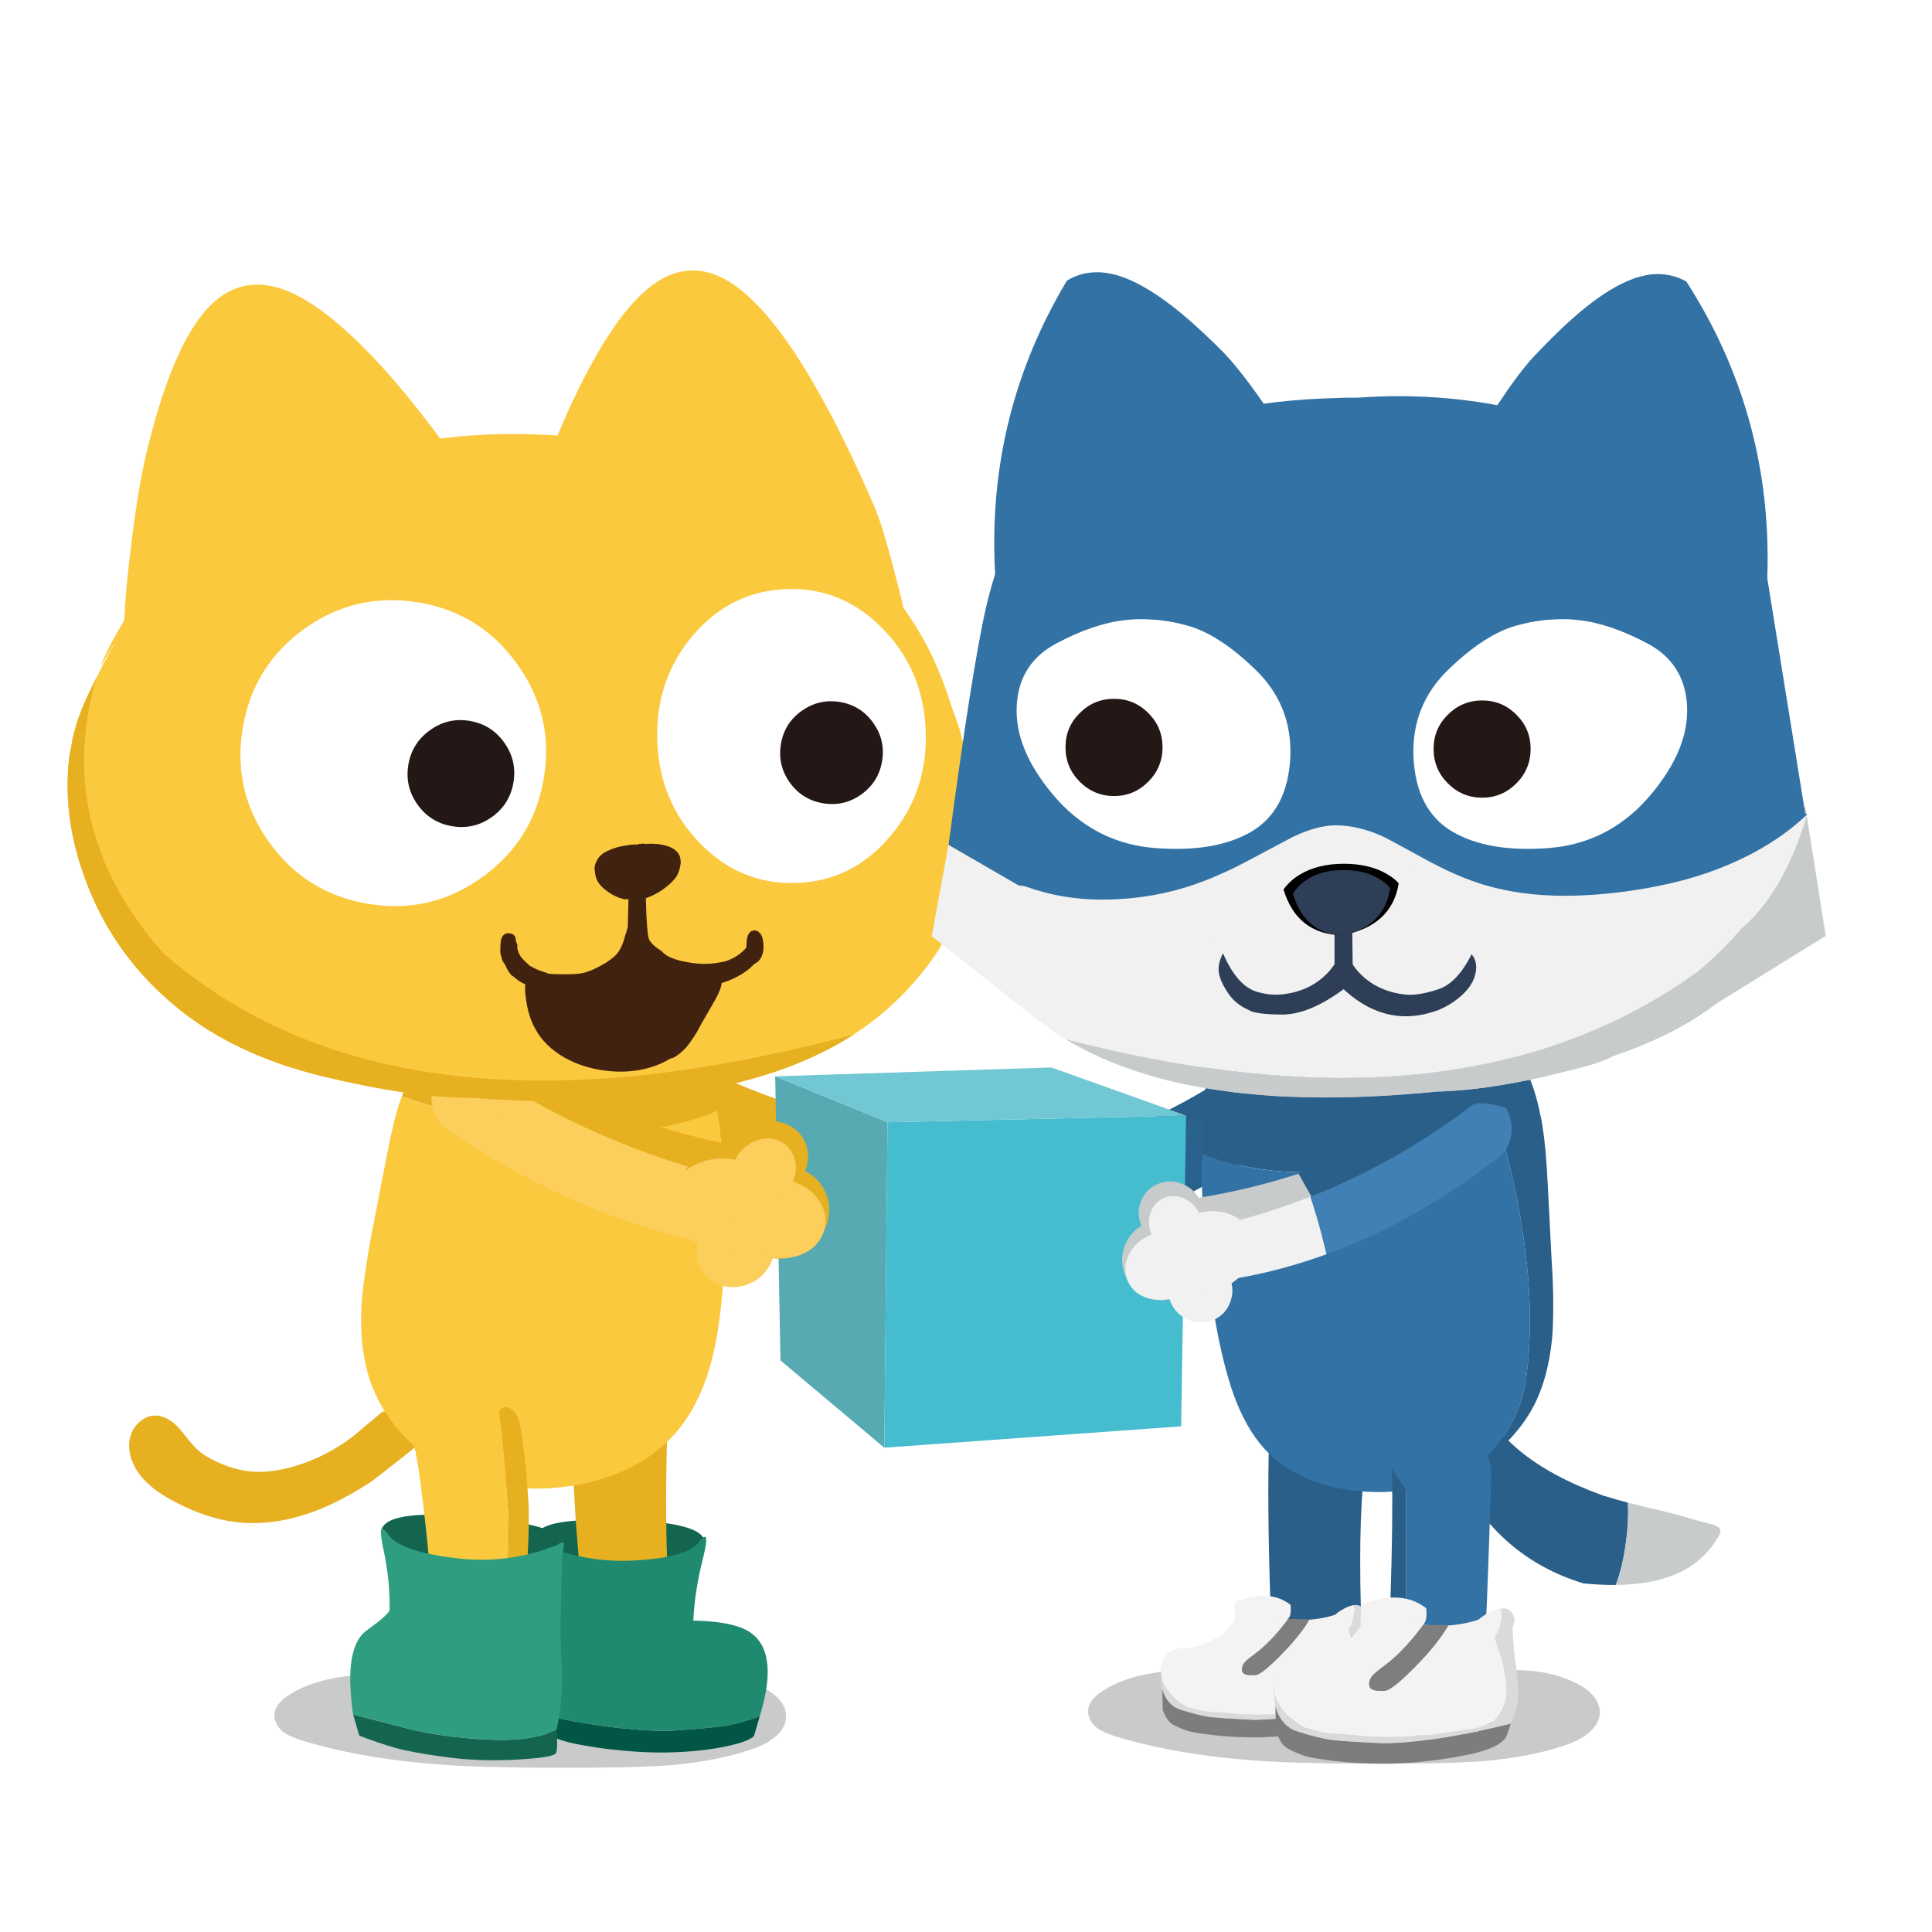 <svg fill="none" height="200" viewBox="0 0 200 200" width="200" xmlns="http://www.w3.org/2000/svg" xmlns:xlink="http://www.w3.org/1999/xlink"><clipPath id="a"><path d="m7 28h182v155h-182z"/></clipPath><path d="m0 0h200v200h-200z" fill="#fff"/><g clip-path="url(#a)"><path d="m114.033 175.113c-.85.573-1.308 1.184-1.386 1.841-.051.351.018.708.203 1.059.162.329.393.615.707.856.43.328 1.1.629 2.015.907 4.246 1.286 9.139 2.118 14.67 2.498 3.372.236 8.372.333 14.988.291 3.771-.018 6.626-.111 8.562-.278 3.156-.277 5.933-.828 8.326-1.651.984-.338 1.77-.759 2.366-1.272.758-.638 1.127-1.355 1.123-2.156-.01-.68-.305-1.309-.897-1.892-.48-.481-1.104-.893-1.876-1.235-1.118-.504-2.287-.846-3.511-1.022-.578-.083-1.243-.139-1.992-.162-.369-.019-1.035-.028-2-.037-3.646-.019-9.121-.144-16.435-.379-6.524-.125-11.995-.014-16.412.342-1.816.153-3.281.356-4.408.62-1.594.37-2.943.93-4.043 1.679z" fill="#c9caca"/><path d="m29.807 175.538c-.85.574-1.308 1.185-1.386 1.842-.051.351.018.707.203 1.059.162.328.393.615.707.856.43.328 1.1.629 2.014.906 4.246 1.286 9.139 2.119 14.67 2.498 3.373.236 8.372.333 14.989.292 3.77-.019 6.626-.111 8.562-.278 3.156-.277 5.933-.828 8.326-1.651.984-.338 1.77-.759 2.366-1.272.758-.639 1.127-1.356 1.123-2.156-.009-.68-.305-1.309-.896-1.892-.48-.481-1.104-.893-1.876-1.235-1.118-.504-2.287-.847-3.511-1.022-.578-.084-1.243-.139-1.991-.162-.37-.019-1.035-.028-2.001-.037-3.646-.019-9.121-.144-16.435-.38-6.524-.125-11.995-.014-16.412.343-1.816.152-3.28.356-4.408.62-1.594.37-2.943.929-4.043 1.679z" fill="#c9caca"/><path d="m62.349 115.494c.222.088.444.148.665.195l26.789 10.019 1.788-8.923c-8.76-1.67-16.731-4.672-23.911-9.007-.42-.522-.966-.897-1.64-1.133-1.067-.356-2.162-.231-3.28.375-1.109.601-1.913 1.503-2.412 2.697-.499 1.193-.554 2.354-.166 3.483.388 1.143 1.109 1.91 2.167 2.299z" fill="#e7b021"/><path d="m64.941 108.773-2.795 6.703c8.797 5.903 17.927 9.765 27.381 11.574l1.395-6.93c-9.273-2.239-17.937-6.018-25.981-11.347z" fill="#e7b021"/><path d="m62.325 115.499c1.067.407 2.176.319 3.327-.273 1.137-.592 1.959-1.508 2.472-2.738.365-.879-.624-2.003-2.966-3.377-.263-.861-1.797-.819-4.593.125-.088.152-.166.314-.236.485-.499 1.194-.554 2.355-.166 3.484.388 1.142 1.109 1.91 2.167 2.299z" fill="#e6ad19"/><path d="m116.967 116.748c.092.088.162.18.208.268.079.148.346.555.809 1.222.466.666.739 1.068.813 1.207.328.62.707 1.559 1.141 2.817.083.241.162.477.24.708l16.934-9.326-3.742-7.087c-4.852 4.247-10.318 7.642-16.403 10.191z" fill="#2a5f8a"/><path d="m117.175 117.016c-.046-.088-.116-.175-.208-.268-3.257 1.365-6.69 2.484-10.294 3.358-.204 3.849 1.201 6.509 4.218 7.989l9.287-5.12c-.078-.232-.157-.468-.24-.708-.434-1.259-.813-2.198-1.141-2.817-.074-.144-.347-.546-.814-1.208-.462-.666-.73-1.073-.808-1.221z" fill="#cacaca"/><path d="m136.932 113.797c.827-.458 1.354-1.198 1.58-2.216.222-1.013.074-2.003-.434-2.97s-1.243-1.642-2.204-2.026c-.975-.398-1.881-.379-2.722.055-.864.435-1.413 1.171-1.658 2.198s-.107 2.04.42 3.034c.527 1 1.285 1.684 2.269 2.059.984.379 1.903.333 2.749-.134z" fill="#2a628e"/><path d="m120.298 124.052c.088.264.171.518.25.768-1.973.898-3.978 1.679-6.016 2.345-1.215.389-2.435.736-3.673 1.041-2.098-1.027-3.419-2.632-3.955-4.811 2.416-.684 4.777-1.489 7.078-2.41 1.497-.606 2.971-1.267 4.422-1.97.684 1.628 1.317 3.307 1.894 5.037z" fill="#cacaca"/><path d="m134.229 108.333 2.865 5.417c-5.245 4.733-10.757 8.42-16.542 11.07-.078-.25-.161-.509-.249-.768-.582-1.73-1.211-3.409-1.894-5.037 5.673-2.771 10.945-6.333 15.825-10.682z" fill="#2a628e"/><path d="m136.946 113.792c-.841.472-1.761.523-2.749.148-.98-.379-1.738-1.064-2.26-2.063-.374-.708.342-1.786 2.149-3.234.143-.767 1.404-.906 3.779-.42.084.12.162.249.236.388.508.967.651 1.952.43 2.961-.222 1.022-.749 1.762-1.581 2.215z" fill="#2a628e"/><path d="m16.213 146.548c-.573-.046-1.118.134-1.636.541-.485.384-.822.851-1.012 1.402-.37 1.082-.231 2.22.42 3.414.009.009.023.032.032.069.767 1.351 2.172 2.54 4.218 3.567 2.149 1.114 4.214 1.79 6.191 2.026 2.735.328 5.618-.111 8.659-1.319 1.687-.689 3.507-1.665 5.452-2.942.097-.064 1.575-1.221 4.44-3.478l-2.398-4.242c-1.211.893-1.252.837-.12-.171-1.552 1.295-2.555 2.127-3.003 2.502-.079.07-.152.134-.217.204-.508.43-1.035.832-1.585 1.216-.236.158-.467.306-.693.44-1.599.99-3.294 1.716-5.096 2.179-1.34.337-2.555.467-3.646.388-1.261-.079-2.55-.435-3.863-1.064-.799-.37-1.428-.768-1.89-1.184-.268-.236-.596-.597-.98-1.083-.448-.573-.744-.934-.878-1.082-.776-.879-1.576-1.341-2.398-1.388z" fill="#e7b021"/><path d="m55.732 159.26.855 5.251 14.051.129 2.287-4.899c.097-1.471-2.86-2.271-8.867-2.401-6.053-.138-8.825.5-8.321 1.915z" fill="#146550"/><path d="m69.395 139.706c-5.512-.767-8.927 1.633-10.244 7.198.236 9.937.855 17.292 1.857 22.066h8.927c-.134-.19-.249-.416-.337-.675-.111-.371-.19-.866-.236-1.485-.328-4.145-.457-8.822-.388-14.026.032-2.998.176-7.355.42-13.078z" fill="#e7b021"/><path d="m78.049 179.72.591-2.026v-.019c-1.594.537-2.814.87-3.664.995-.836.13-2.555.287-5.147.472-.328.023-.675.037-1.049.037-1.294 0-2.911-.107-4.851-.315-.721-.083-1.46-.18-2.218-.296-.767-.115-1.548-.245-2.338-.384-1.243-.231-2.537-.499-3.877-.805-.092-.106.046.315.42 1.259.337.814 1.552 1.443 3.646 1.887.337.06.693.12 1.063.194.43.07.859.139 1.294.208 2.259.315 4.375.477 6.353.491h.679c2.084-.037 3.969-.208 5.655-.523 1.848-.352 2.994-.74 3.438-1.17z" fill="#015645"/><path d="m78.645 177.675c.291-.952.508-1.836.647-2.636.628-3.683-.379-5.912-3.017-6.694-1.174-.361-2.675-.555-4.505-.578.106-2.119.444-4.279 1.012-6.481.545-2.202.407-2.748-.42-1.642-.813 1.082-3.105 1.716-6.875 1.906-3.756.175-7.328-.588-10.715-2.29-.49-.838-.638-.736-.453.314.568 5.616.739 9.271.508 10.973-.245 1.735-.319 3.099-.226 4.089.106.99.407 1.906.906 2.743 1.34.301 2.629.569 3.877.805.79.139 1.571.269 2.338.384.758.116 1.497.218 2.218.296 1.945.209 3.562.315 4.851.315.374 0 .721-.014 1.049-.037 2.597-.185 4.311-.342 5.147-.472.85-.129 2.07-.458 3.664-.995z" fill="#208a71"/><path d="m74.246 114.967c-.882.407-1.936.777-3.156 1.115-2.874.786-6.062 1.184-9.569 1.184-5.138 0-10.946-.985-17.433-2.956-.864-.259-1.696-.522-2.495-.795-.148.36-.277.744-.393 1.147-.346 1.129-.749 2.849-1.201 5.172l-1.372 7.077c-.684 3.548-1.086 6.291-1.201 8.23-.166 3.062.152 5.74.961 8.026.009.023.023.051.032.083.009.023.023.051.032.083.074.19.152.384.236.574.37.879.822 1.725 1.358 2.535.462.708.993 1.388 1.594 2.026.444.486.906.934 1.391 1.351 1.063.911 2.232 1.684 3.507 2.313 1.756.865 3.669 1.448 5.729 1.739 1.927.282 3.923.305 5.984.069 2.389-.268 4.579-.874 6.57-1.808 2.199-1.027 4.006-2.406 5.415-4.141 1.525-1.868 2.666-4.246 3.428-7.128.568-2.165.97-4.871 1.201-8.128.166-2.34.254-4.538.254-6.587 0-3.761-.291-7.489-.869-11.185z" fill="#fbc93e"/><path d="m68.087 103.342c-.989-.268-2.31-.439-3.964-.509-3.317-.148-6.058-.074-8.225.218-2.98.393-5.549 1.235-7.707 2.516-1.211.722-2.301 1.578-3.267 2.568-.568.564-1.09 1.17-1.562 1.822-.684.981-1.275 2.165-1.77 3.548.799.269 1.631.537 2.495.796 6.482 1.971 12.295 2.956 17.433 2.956 3.507 0 6.695-.393 9.569-1.184 1.22-.338 2.273-.708 3.156-1.115-.286-1.767-.633-3.525-1.044-5.274-.222-.948-.444-1.711-.665-2.299-.314-.823-.698-1.503-1.151-2.044-.79-.949-1.89-1.615-3.299-2.013z" fill="#e7b021"/><path d="m58.079 160.222-1.599 5.732-15.188-1.619-1.839-5.732c.083-1.647 3.382-2.169 9.883-1.559 6.552.602 9.467 1.661 8.737 3.174z" fill="#146550"/><path d="m91.873 116.174-11.625-4.755.545 29.411 10.752 9.039.328-33.69z" fill="#57aab2"/><path d="m53.242 146.159c-.046-.05-.097-.101-.152-.152-.157-.157-.319-.259-.49-.306-.125-.046-.254-.05-.388-.018-.203.055-.379.171-.522.338-.009.023-.028.041-.051.051.018.129.037.259.051.388.083.602.162 1.212.236 1.841.032.282.06.574.083.879.213 2.142.397 4.436.559 6.893.069 1.045.097 2.206.083 3.478-.032 2.794-.263 6.144-.693 10.053l2.061.152c.36-4.214.587-7.614.675-10.205.056-1.6.06-2.891.018-3.867-.134-2.521-.379-4.954-.725-7.299 0-.033-.005-.061-.018-.084-.102-.596-.203-1.059-.305-1.388-.097-.291-.236-.545-.42-.758z" fill="#e7b021"/><path d="m43.959 148.236h-1.451c.06.093.111.195.152.306.018.037.037.078.051.12-.032.009-.056.023-.069.032.023.079.046.158.069.236.226.926.434 1.989.624 3.192.282 1.892.578 4.372.896 7.434.259 2.6.527 5.634.809 9.09l6.921.962c.43-3.909.656-7.258.693-10.052.009-1.272-.018-2.433-.083-3.479-.157-2.456-.342-4.755-.559-6.892-.023-.306-.051-.597-.083-.879-.074-.629-.152-1.24-.236-1.841-.014-.13-.032-.259-.051-.389-.088.12-.152.264-.203.44l-7.476 1.725z" fill="#fbc93e"/><path d="m50.238 180.072c3.151.185 5.605-.152 7.374-.999.097 1.281.083 2.082-.046 2.396-.129.315-1.488.541-4.08.685-2.597.143-5.059.055-7.379-.268-2.32-.31-4.066-.63-5.24-.963-1.183-.337-2.407-.758-3.678-1.253l-.642-2.193c.217.069.42.125.605.176.846.208 2.444.62 4.801 1.23 2.356.616 5.115 1.013 8.28 1.198z" fill="#146550"/><path d="m39.694 160.403c-.467-2.174-.3-2.688.494-1.545.781 1.142 3.05 1.947 6.801 2.419 3.738.486 7.319.032 10.743-1.369.642-.509.804-.204.485.911-.19 5.403-.231 8.97-.12 10.7.111 1.744.106 3.252-.014 4.529-.129 1.276-.286 2.289-.471 3.025-1.765.851-4.223 1.184-7.374.999-3.165-.185-5.923-.583-8.28-1.198-2.352-.611-3.95-1.022-4.801-1.231-.189-.046-.388-.106-.605-.175-.665-4.617-.208-7.504 1.372-8.66 1.58-1.143 2.38-1.86 2.403-2.151.046-2.003-.166-4.089-.633-6.264z" fill="#2e9d80"/><path d="m47.101 117.344c.222.088.444.149.665.195l26.79 10.019 1.788-8.923c-8.76-1.67-16.731-4.672-23.911-9.006-.42-.523-.966-.898-1.64-1.134-1.067-.356-2.162-.231-3.28.375-1.109.601-1.913 1.503-2.412 2.697-.499 1.193-.554 2.354-.166 3.483.388 1.143 1.109 1.911 2.167 2.299z" fill="#e7b021"/><path d="m49.693 110.623-2.795 6.703c8.797 5.903 17.927 9.765 27.381 11.574l1.395-6.93c-9.273-2.239-17.937-6.018-25.981-11.347z" fill="#fcce5b"/><path d="m85.442 127.119c.531-1.277.531-2.512 0-3.715-.55-1.193-1.46-2.003-2.726-2.433-1.238-.421-2.481-.342-3.729.236-1.238.564-2.116 1.457-2.624 2.683-.504 1.207-.504 2.41 0 3.608.508 1.194 1.372 2.017 2.592 2.484 1.252.468 2.514.421 3.798-.138 1.275-.574 2.172-1.485 2.689-2.725z" fill="#e7b021"/><path d="m81.412 126.022c.642-1.535.638-3.034-.005-4.491-.67-1.434-1.77-2.415-3.294-2.938-1.497-.504-2.999-.407-4.496.287-1.502.685-2.564 1.767-3.179 3.243-.615 1.476-.61 2.914.005 4.362.61 1.443 1.649 2.443 3.128 2.993 1.511.564 3.04.514 4.588-.157 1.543-.694 2.629-1.795 3.257-3.299z" fill="#e7b021"/><path d="m75.868 121.697c.411.981 1.127 1.647 2.144 2.008 1.035.352 2.07.291 3.11-.176 1.04-.486 1.774-1.244 2.209-2.285.434-1.045.434-2.049 0-3.011-.439-.972-1.178-1.629-2.218-1.962-1.026-.338-2.051-.259-3.077.231-1.012.472-1.728 1.222-2.153 2.239-.42 1.013-.425 1.999-.014 2.956z" fill="#e7b021"/><g fill="#fcce5b"><path d="m72.421 131.019c.411.98 1.127 1.646 2.144 2.007 1.035.352 2.07.292 3.11-.176 1.04-.485 1.774-1.244 2.209-2.285.434-1.045.434-2.049 0-3.011-.439-.972-1.178-1.628-2.218-1.962-1.026-.337-2.051-.259-3.077.232-1.012.472-1.728 1.221-2.153 2.239-.42 1.013-.425 1.998-.014 2.956z"/><path d="m80.71 126.753c.527-1.263.425-2.526-.3-3.788-.749-1.249-1.885-2.138-3.41-2.665-1.497-.509-2.953-.509-4.376 0-1.423.49-2.389 1.346-2.892 2.558-.499 1.198-.402 2.424.291 3.678.684 1.253 1.77 2.155 3.248 2.701 1.511.56 3.003.597 4.473.116 1.46-.495 2.449-1.36 2.962-2.595z"/><path d="m85.178 127.748c.448-1.068.374-2.132-.217-3.196-.61-1.055-1.543-1.8-2.809-2.225-1.238-.421-2.454-.412-3.636.023-1.183.425-1.987 1.152-2.417 2.178-.42 1.014-.351 2.05.208 3.109.568 1.05 1.46 1.804 2.684 2.267 1.252.458 2.49.481 3.715.06 1.215-.43 2.038-1.166 2.472-2.211z"/><path d="m80.179 124.445c.878-.453 1.511-1.147 1.904-2.082.393-.939.42-1.831.083-2.683-.333-.851-.929-1.411-1.784-1.688-.841-.268-1.696-.176-2.56.287-.846.444-1.46 1.128-1.843 2.044-.379.907-.411 1.781-.106 2.623.314.861.892 1.434 1.719 1.73.85.287 1.71.209 2.583-.236z"/><path d="m47.078 117.349c1.067.407 2.176.319 3.327-.273 1.137-.592 1.959-1.508 2.472-2.738.365-.879-.624-2.003-2.966-3.377-.263-.861-1.797-.819-4.593.125-.088.152-.166.314-.236.485-.499 1.194-.554 2.355-.166 3.484.388 1.142 1.109 1.91 2.167 2.299z"/></g><path d="m40.873 39.468c-2.019-2.336-3.96-4.307-5.826-5.907-2.264-1.943-4.334-3.196-6.201-3.761-1.303-.389-2.527-.444-3.669-.167-.887.208-1.733.615-2.532 1.221-.222.171-.439.356-.656.56-1.423 1.337-2.712 3.377-3.877 6.12-.975 2.28-1.894 5.125-2.758 8.53-.864 3.409-1.603 8.183-2.218 14.326-.615 6.143-.485 15.043.388 26.701l2.546-2.04 38.729-26.021c-2.005-3.155-3.849-5.963-5.526-8.428-3.091-4.501-5.896-8.216-8.409-11.134z" fill="#fbc93e"/><path d="m59.447 41.188c1.271-2.692 2.569-5.019 3.89-6.99 1.603-2.392 3.202-4.085 4.791-5.093 1.109-.699 2.232-1.064 3.364-1.101.878-.037 1.77.125 2.666.481.249.102.504.217.753.347 1.663.879 3.391 2.438 5.175 4.681 1.492 1.869 2.971 4.108 4.436 6.717 1.894 3.275 3.909 7.388 6.048 12.342 1.137 2.595 3.313 11.195 6.529 25.794l-5.697-2.248-39.87-13.17c1.053-3.451 2.038-6.532 2.962-9.252 1.714-4.982 3.364-9.15 4.944-12.513z" fill="#fbc93e"/><path d="m78.996 50.903c-7.134-3.664-14.966-5.644-23.504-5.93-8.589-.324-16.606 1.087-24.049 4.228-1.211.5-2.366 1.041-3.465 1.614-5.545 2.822-9.971 6.416-13.284 10.778-.18.217-.351.44-.508.666-.739 1.008-1.414 2.063-2.024 3.159-.083.097-.148.208-.185.328-.046.065-.088.13-.111.199-.559.976-1.04 1.975-1.442 3.002-.139.287.356-.546 1.483-2.493-2.112 3.974-3.336 6.499-3.673 7.573-.116.278-.217.564-.3.865-.106.342-.203.689-.291 1.032-.111.421-.199.851-.254 1.291-.157.648-.259 1.3-.305 1.961-.014.056-.023.111-.028.167 0 .032 0 .074.009.12-.333 4.27.471 8.674 2.421 13.221 1.95 4.533 4.912 8.424 8.89 11.662 3.964 3.243 8.945 5.593 14.943 7.054 5.984 1.453 11.043 2.202 15.178 2.249.148 0 .291 0 .439.004l.236.014c19.933 1.443 34.187-1.647 42.762-9.275 8.414-7.503 10.882-17.12 7.397-28.852l.282.726c-.139-.389-.263-.749-.384-1.087-.032-.111-.069-.217-.102-.328-.051-.13-.102-.259-.148-.398-.494-1.383-.785-2.239-.883-2.567-.351-1.013-.744-2.026-1.178-3.039-.111-.222-.199-.416-.259-.587-3.396-7.249-9.292-13.04-17.687-17.366z" fill="#fbc93e"/><path d="m9.976 70.161c-.943 1.887-1.52 3.178-1.737 3.867-.116.278-.217.564-.3.865-.106.342-.203.689-.291 1.032-.111.421-.199.851-.254 1.291-.157.648-.259 1.3-.305 1.961-.014.056-.023.111-.028.167 0 .032 0 .074.009.12-.333 4.27.471 8.674 2.421 13.221 1.465 3.409 3.507 6.458 6.117 9.132.864.883 1.788 1.725 2.777 2.53 3.964 3.243 8.945 5.593 14.943 7.055 5.984 1.452 11.043 2.201 15.178 2.248.148 0 .291 0 .439.004l.236.014c17.415 1.263 30.495-.939 39.246-6.601-31.475 8.489-55.298 5.708-71.469-8.345-7.67-8.646-9.999-18.166-6.981-28.56z" fill="#e7b021"/><path d="m70.467 89.363c0-.268-.023-.504-.088-.708-.194-.523-.67-.897-1.428-1.11-.679-.185-1.409-.245-2.181-.18-.125-.042-.222-.051-.286-.028-.203.005-.384.037-.536.097-.236-.018-.434-.009-.591.014h-.083c-.069.014-.111.023-.134.023-.088.023-.176.037-.254.042-.148.014-.291.042-.439.079-.046-.009-.079 0-.102.018-.046-.009-.092 0-.134.018-.425.102-.822.236-1.188.403-.688.287-1.123.694-1.303 1.217-.129.208-.185.463-.166.763 0 .056.014.116.037.185.009.315.079.62.208.907.226.444.605.851 1.146 1.221.573.403 1.164.661 1.774.782l.337-.028-.065 2.808c-.06.328-.152.652-.277.971-.194.796-.471 1.415-.832 1.864-.36.416-.901.819-1.622 1.207-.767.435-1.432.708-2.005.814-.393.079-.989.116-1.788.116-.698.005-1.284-.018-1.756-.074-.032-.023-.069-.042-.102-.065-.055-.032-.222-.083-.494-.157-.203-.06-.471-.176-.804-.333l-.48-.259-.277-.264c-.3-.264-.527-.504-.679-.726-.106-.176-.194-.375-.268-.583l-.055-.25c0-.069 0-.171.009-.305-.014-.079-.055-.194-.129-.351-.023-.102-.051-.259-.079-.472-.097-.222-.286-.352-.568-.393-.296-.051-.522.018-.688.203-.111.106-.185.259-.226.463-.042.157-.065.458-.079.897-.014.273 0 .495.051.675.014.046.032.088.056.134.018.282.157.583.411.902.157.411.379.777.67 1.097.032.009.069.018.102.032.393.375.827.666 1.308.879-.009.046-.014.097-.014.153-.037.393-.014.828.069 1.3.014.134.037.273.06.421.171 1.031.462 1.915.864 2.646.661 1.258 1.7 2.28 3.119 3.081 1.28.712 2.712 1.156 4.306 1.341 1.511.176 2.939.083 4.279-.282.873-.236 1.645-.564 2.319-.99.125-.014.245-.051.37-.111.111-.046.305-.176.582-.389.328-.291.527-.472.596-.541.143-.148.333-.398.573-.74.273-.389.481-.712.633-.962l.434-.805c.065-.116.43-.75 1.1-1.906.282-.467.513-.897.693-1.286.106-.241.189-.463.254-.666.051-.157.079-.296.074-.407l.638-.218c1.09-.421 1.964-.962 2.611-1.623.042-.046.083-.088.116-.12.111-.06.199-.111.268-.157.3-.213.504-.527.619-.944.092-.361.111-.759.055-1.184-.032-.338-.116-.611-.259-.823-.208-.287-.457-.412-.735-.37-.305.042-.513.245-.624.606-.065.157-.102.463-.111.916-.009.092-.018.18-.028.273-.471.518-1.003.911-1.589 1.175-.42.19-.841.31-1.257.351-1.132.222-2.426.167-3.886-.171-.633-.153-1.118-.333-1.451-.537-.217-.13-.407-.287-.568-.476-.102-.065-.199-.13-.291-.194-.448-.291-.776-.611-.989-.953-.175-.287-.3-1.735-.365-4.335.527-.171 1.086-.449 1.682-.837.651-.458 1.146-.92 1.483-1.392.194-.333.324-.685.393-1.059.009-.111.028-.227.06-.338z" fill="#40220f"/><path d="m81.473 60.983c-3.849.12-7.088 1.702-9.708 4.755-2.611 3.053-3.853 6.68-3.724 10.885s1.589 7.753 4.385 10.635c2.805 2.887 6.131 4.27 9.98 4.149 3.84-.12 7.065-1.702 9.675-4.755 2.629-3.053 3.881-6.684 3.752-10.889-.129-4.205-1.599-7.748-4.413-10.635-2.795-2.886-6.108-4.27-9.953-4.154z" fill="#fff"/><path d="m43.312 62.366c-4.316-.722-8.248.185-11.796 2.72-3.539 2.54-5.665 5.963-6.386 10.274s.185 8.243 2.703 11.791c2.532 3.553 5.956 5.69 10.276 6.412 4.306.722 8.229-.19 11.764-2.729 3.558-2.535 5.697-5.958 6.418-10.27.721-4.311-.194-8.243-2.74-11.796-2.523-3.553-5.937-5.685-10.244-6.407z" fill="#fff"/><path d="m44.509 75.591c-1.238.888-1.987 2.077-2.236 3.571-.254 1.513.065 2.886.952 4.131.887 1.24 2.079 1.989 3.586 2.239 1.497.25 2.869-.069 4.108-.953 1.238-.888 1.987-2.086 2.236-3.594.249-1.494-.069-2.864-.952-4.108-.883-1.249-2.075-1.994-3.576-2.248-1.502-.254-2.878.069-4.117.962z" fill="#231815"/><path d="m82.993 73.584c-1.192.851-1.913 1.998-2.153 3.442-.24 1.452.06 2.78.915 3.974.85 1.194 2.001 1.915 3.451 2.156s2.763-.065 3.955-.916c1.192-.851 1.913-2.008 2.153-3.46.24-1.439-.065-2.757-.919-3.95-.85-1.198-2.001-1.92-3.442-2.16-1.442-.241-2.768.065-3.964.925z" fill="#231815"/><path d="m168.527 155.707c.051 1.124-.005 2.35-.171 3.678-.222 1.785-.582 3.349-1.081 4.69-1.045.01-2.163-.046-3.35-.162-2.948-.888-5.536-2.299-7.772-4.241-3.724-3.276-6.043-7.578-6.954-12.907l3.683-2.785c1.525 4.622 5.872 8.235 13.053 10.834.891.273 1.751.518 2.587.74v.158z" fill="#2a5f8a"/><path d="m168.522 155.55c.749.199 1.469.379 2.162.541 1.83.416 3.142.749 3.942.999.799.25 1.64.481 2.518.685.337.079.582.185.739.31.259.213.291.49.088.832-.324.56-.587.967-.795 1.217-.018.028-.037.056-.064.079-.199.254-.439.522-.731.809-1.418 1.43-3.382 2.359-5.891 2.78-.984.167-2.056.259-3.215.273.499-1.346.859-2.909 1.081-4.69.166-1.328.226-2.554.171-3.678 0-.051 0-.106 0-.157z" fill="#c8cbcc"/><path d="m131.346 150.258c.226-2.628 1.714-3.941 4.459-3.946 3.807.032 5.567 2.554 5.276 7.568-.365 4.256-.365 10.306 0 18.152l.009.116v.231c-.013 1.337-.101 2.424-.272 3.261-.171.824-1.031 1.277-2.588 1.365-1.552.088-3.52.148-5.895.176-2.366.023-3.854-.357-4.468-1.138-.148-.181-.273-.389-.379-.616-.333-.717-.453-1.614-.351-2.696.124-1.439.998-2.369 2.629-2.785.623-.158 1.247-.319 1.876-.477-.319-7.993-.416-14.396-.301-19.211z" fill="#2a5f8a"/><path d="m124.434 119.426c.056-1.822.143-3.659.273-5.523.032-.388.06-.772.087-1.138.116-1.286.255-2.331.412-3.127.24-1.161.573-2.137 1.002-2.924.795-1.42 1.973-2.479 3.535-3.182 1.123-.495 2.647-.865 4.574-1.106 1.105-.157 2.153-.273 3.151-.351.153-.01.31-.019.472-.028 2.338-.199 4.357-.204 6.062-.019 3.521.324 6.491 1.333 8.913 3.026 1.344.925 2.508 2.054 3.493 3.386.605.717 1.122 1.508 1.548 2.373.646 1.24 1.136 2.743 1.473 4.51.121.435.208.902.264 1.407.231 1.355.411 3.395.54 6.12l.393 7.628c.102 1.568.157 2.97.162 4.2v.555c0 .652-.009 1.258-.028 1.809-.018.504-.041.967-.078 1.397-.024.217-.047.435-.07.652-.041.375-.097.75-.161 1.124-.033.259-.079.523-.148.791-.319 1.642-.813 3.123-1.483 4.441-.486.953-1.082 1.855-1.798 2.702-.462.573-.984 1.119-1.557 1.637-.416.38-.85.74-1.303 1.083-.462.351-.947.68-1.446.985 1.16-.948 2.144-2.012 2.948-3.187 1.284-1.883 2.07-3.992 2.365-6.338.513-3.973.453-8.373-.18-13.202-.485-3.9-1.33-7.938-2.541-12.115-6.543 2.516-12.346 3.941-17.41 4.269-2.208.139-4.32.098-6.33-.12-1.266-.143-2.504-.351-3.706-.624-1.293-.32-2.439-.69-3.433-1.115z" fill="#2a5f8a"/><path d="m124.424 120.916c0-.495 0-.995.01-1.49.993.426 2.139.796 3.433 1.115 1.206.273 2.439.481 3.705.625 2.01.217 4.117.259 6.33.12 5.064-.329 10.868-1.753 17.41-4.27 1.211 4.173 2.061 8.211 2.541 12.115.633 4.83.694 9.229.181 13.203-.291 2.34-1.082 4.454-2.366 6.337-.804 1.18-1.784 2.239-2.948 3.187-.517.31-1.058.597-1.626.856-1.483.689-3.073 1.171-4.769 1.448-.841.148-1.714.241-2.619.273-.31.019-.629.028-.952.028-.416-.005-.846-.019-1.294-.042-1.931-.111-3.719-.458-5.36-1.045-1.829-.662-3.387-1.61-4.666-2.836-1.414-1.369-2.565-3.192-3.461-5.463-.712-1.79-1.349-4.122-1.918-6.995-.087-.499-.175-.989-.272-1.475-.282-1.67-.527-3.285-.73-4.844-.051-.402-.097-.8-.148-1.198-.097-.966-.18-1.933-.25-2.891-.083-1.23-.152-2.475-.198-3.728 0-.301-.01-.597-.019-.902-.018-.708-.023-1.416-.027-2.128z" fill="#3372a5"/><path d="m122.271 147.658.513-32.173-30.911.689-.328 33.691 30.726-2.212z" fill="#45bdcf"/><path d="m134.4 121.504c.083.097.148.189.185.282.065.153.3.578.707 1.281.411.699.651 1.124.711 1.272.278.648.583 1.615.911 2.901.064.245.124.49.18.726l17.627-7.938-3.165-7.364c-5.175 3.844-10.9 6.79-17.165 8.84z" fill="#2a5f8a"/><path d="m134.59 121.79c-.042-.092-.102-.185-.185-.282-3.359 1.097-6.866 1.939-10.53 2.521-.513 3.821.674 6.588 3.567 8.299l9.666-4.362c-.06-.236-.12-.476-.181-.726-.328-1.291-.633-2.258-.91-2.901-.064-.148-.3-.569-.711-1.272-.407-.703-.643-1.128-.707-1.281z" fill="#c8cbcc"/><path d="m154.541 120.167c.864-.389 1.446-1.083 1.751-2.082.3-.995.235-1.994-.199-2.993-.43-1.004-1.109-1.735-2.033-2.193-.938-.472-1.843-.527-2.717-.162-.896.366-1.506 1.05-1.829 2.059-.328 1.004-.268 2.021.175 3.058.444 1.036 1.146 1.781 2.098 2.234.952.458 1.871.486 2.749.083z" fill="#2a5f8a"/><path d="m137.14 129.053c.065.268.129.532.189.786-2.037.74-4.103 1.355-6.186 1.855-1.239.291-2.491.537-3.743.745-2.01-1.194-3.197-2.896-3.558-5.112 2.468-.49 4.879-1.101 7.25-1.836 1.543-.486 3.063-1.023 4.565-1.61.55 1.679 1.049 3.405 1.488 5.172z" fill="#f1f1f1"/><path d="m152.281 114.504 2.421 5.63c-5.604 4.298-11.394 7.531-17.373 9.705-.06-.254-.124-.518-.189-.786-.439-1.772-.938-3.497-1.488-5.172 5.877-2.308 11.417-5.431 16.629-9.377z" fill="#4080b4"/><path d="m116.519 132.083c-.462-1.073-.481-2.137-.06-3.196.434-1.055 1.173-1.795 2.213-2.225 1.021-.421 2.047-.412 3.086.023 1.035.425 1.775 1.152 2.214 2.183.434 1.013.452 2.049.055 3.104-.402 1.05-1.1 1.804-2.107 2.262-1.026.463-2.074.481-3.142.065-1.062-.43-1.816-1.17-2.268-2.216z" fill="#c8cbcc"/><path d="m119.832 130.945c-.555-1.291-.578-2.581-.065-3.863.531-1.267 1.423-2.16 2.68-2.683 1.229-.504 2.472-.495 3.724.028 1.252.518 2.148 1.397 2.68 2.637.527 1.23.55 2.479.065 3.751-.481 1.272-1.327 2.179-2.537 2.725-1.238.56-2.504.587-3.793.083-1.29-.522-2.204-1.415-2.745-2.683z" fill="#cacaca"/><path d="m124.346 126.957c-.323.861-.906 1.471-1.737 1.832-.85.352-1.705.352-2.574 0-.864-.365-1.488-.985-1.862-1.859-.374-.875-.393-1.74-.051-2.591.347-.86.947-1.457 1.802-1.795.841-.337 1.691-.319 2.546.051.846.356 1.451.967 1.816 1.823s.383 1.698.055 2.539z" fill="#c8cbcc"/><g fill="#f1f1f1"><path d="m127.349 134.812c-.323.861-.905 1.471-1.737 1.832-.85.352-1.705.352-2.574 0-.864-.365-1.487-.985-1.862-1.859-.379-.879-.392-1.74-.051-2.591.347-.86.948-1.457 1.802-1.795.841-.337 1.692-.319 2.546.051.846.356 1.451.967 1.816 1.823.365.851.384 1.697.056 2.539z"/><path d="m120.423 131.542c-.457-1.06-.393-2.151.19-3.271.596-1.11 1.524-1.929 2.776-2.456 1.23-.509 2.435-.583 3.618-.213 1.183.356 1.996 1.041 2.435 2.059.439 1.017.375 2.067-.18 3.178-.545 1.114-1.428 1.938-2.643 2.484-1.243.555-2.472.657-3.696.314-1.215-.356-2.047-1.05-2.491-2.091z"/><path d="m116.745 132.61c-.388-.897-.342-1.818.13-2.761.485-.939 1.247-1.619 2.287-2.05 1.021-.421 2.023-.471 3.008-.157.984.31 1.663.898 2.033 1.758.365.851.323 1.744-.125 2.683-.453.93-1.178 1.624-2.181 2.077-1.03.453-2.051.532-3.073.231-1.011-.31-1.705-.906-2.079-1.781z"/><path d="m120.83 129.53c-.735-.352-1.271-.916-1.608-1.698-.337-.786-.374-1.554-.116-2.304.264-.749.744-1.258 1.447-1.536.688-.272 1.4-.231 2.12.121.707.342 1.225.902 1.557 1.67.328.763.37 1.512.13 2.248-.25.754-.712 1.277-1.396 1.573-.697.286-1.409.263-2.139-.079z"/></g><path d="m154.554 120.157c-.877.403-1.797.38-2.753-.074-.948-.458-1.645-1.203-2.089-2.234-.319-.736.485-1.753 2.398-3.049.204-.754 1.47-.791 3.798-.115.074.129.143.263.204.407.429 1.004.494 1.998.194 2.988-.305 1.004-.888 1.693-1.752 2.082z" fill="#4080b4"/><path d="m143.941 165.5c-.023.856-.185 2.915-.48 6.18h2.116v-17.448l-1.483-2.179c.078 3.631.027 8.114-.153 13.443z" fill="#2a5f8a"/><path d="m149.49 147.88v.01c-2.966.078-4.763 1.471-5.396 4.168l1.483 2.178v17.449h8.076c.158-3.275.255-5.333.282-6.18.241-6.171.384-10.653.439-13.443-.485-2.849-2.111-4.237-4.879-4.177z" fill="#3372a5"/><path d="m135.818 49.441c-4.135-6.652-7.231-11.014-9.287-13.082-2.019-2.022-3.816-3.631-5.401-4.839-1.908-1.443-3.622-2.415-5.147-2.919-.254-.092-.508-.162-.758-.213-.037-.014-.074-.023-.111-.023-.762-.176-1.483-.227-2.162-.153-.744.074-1.456.282-2.135.629-.125.065-.249.134-.369.208-9.639 16.112-10.018 34.639-1.128 55.58.236.046.471.088.712.116l37.509-4.372c-3.142-13.091-7.047-23.402-11.723-30.924z" fill="#3372a5"/><path d="m149.865 50.338c3.922-6.782 6.88-11.236 8.866-13.373 1.955-2.082 3.701-3.752 5.245-5.01 1.862-1.504 3.543-2.53 5.05-3.081.254-.102.503-.18.753-.24.037-.014.074-.023.106-.028.758-.199 1.474-.273 2.153-.217.749.046 1.465.236 2.153.56.125.06.25.125.379.194 10.151 15.797 11.117 34.301 2.897 55.515-.235.056-.471.102-.707.139l-37.629-3.173c2.722-13.184 6.298-23.615 10.729-31.285z" fill="#3372a5"/><path d="m180.226 96.158c3.123-2.623 5.336-6.879 6.644-12.768l2.13 13.494-11.5 7.115c-2.736 2.096-6.261 3.877-10.586 5.343-.563.342-1.543.703-2.938 1.082-.73.195-2.015.514-3.845.953.416-.092.282-.055-.402.102-3.969.888-7.443 1.388-10.423 1.499-.13 0-.273 0-.421.009-.074.005-.148.009-.222.019-4.024.393-7.813.592-11.361.601-.693-.005-1.382-.014-2.075-.028-.776-.018-1.548-.041-2.31-.069-1.77-.102-3.475-.245-5.11-.43-.541-.079-1.095-.158-1.655-.232-.244-.032-.494-.069-.743-.111-.125-.023-.25-.041-.379-.06-.481-.088-.952-.171-1.414-.259-.897-.171-1.774-.361-2.638-.573-.185-.047-.37-.093-.564-.139-.633-.171-1.262-.352-1.885-.541-2.177-.671-4.2-1.476-6.081-2.42-.73-.37-1.437-.758-2.116-1.166.758.195 1.511.384 2.259.565 2.154.518 4.265.981 6.335 1.378.019.005.032.01.042.01.032.004.064.009.087.018 7.061 1.355 13.686 2.035 19.868 2.04 8.488 0 16.251-1.286 23.283-3.858l-.088.028c.994-.37 1.53-.574 1.608-.611.915-.361 1.811-.745 2.698-1.147 2.329-1.073 4.575-2.299 6.732-3.678.901-.582 1.789-1.188 2.662-1.818 1.631-1.373 3.096-2.821 4.394-4.353z" fill="#c8cbcc"/><path d="m186.87 84.996v9.363l-9.37 9.645c-2.736 2.096-6.261 3.877-10.586 5.343-.563.343-1.543.703-2.938 1.083-.73.194-2.015.513-3.845.953.416-.093.282-.056-.402.102-3.969.888-7.443 1.387-10.423 1.498-.13 0-.273 0-.421.01-.074.004-.148.009-.222.018-4.024.393-7.813.592-11.361.601-.693-.004-1.382-.013-2.075-.027-.776-.019-1.548-.042-2.31-.07-1.77-.101-3.475-.245-5.11-.43-.541-.079-1.095-.157-1.655-.231-.244-.033-.494-.07-.743-.111-.125-.023-.25-.042-.379-.06-.481-.088-.952-.172-1.414-.259-.897-.172-1.774-.361-2.638-.574-.185-.046-.37-.093-.564-.139-.633-.171-1.262-.351-1.885-.541-2.177-.671-4.2-1.476-6.081-2.419-.73-.37-1.437-.759-2.116-1.166.758.194 1.511.384 2.259.564 2.154.518 4.265.981 6.335 1.379.019.004.032.009.042.009.032.005.064.009.087.019 7.061 1.355 13.686 2.035 19.868 2.04 8.488 0 16.251-1.286 23.283-3.858l-.088.027c.994-.37 1.53-.573 1.608-.61.915-.361 1.811-.745 2.698-1.148 2.329-1.073 4.575-2.299 6.732-3.677.901-.583 1.789-1.189 2.662-1.818 1.631-1.374 3.096-2.822 4.394-4.353 2.832-2.378 5.045-6.097 6.644-11.162z" fill="#c8cbcc"/><path d="m187.083 84.293c-.07.236-.139.467-.213.703-1.599 5.065-3.812 8.785-6.644 11.162-1.294 1.531-2.759 2.984-4.394 4.353-.874.629-1.761 1.235-2.662 1.818-2.157 1.378-4.403 2.604-6.732 3.677-.887.408-1.783.791-2.698 1.148-.079.032-.615.236-1.608.61l.088-.027c-7.033 2.572-14.795 3.858-23.283 3.858-6.182-.005-12.803-.685-19.868-2.04-.023-.005-.051-.01-.087-.019-.01 0-.028 0-.042-.009-2.075-.398-4.186-.861-6.335-1.379-.748-.185-1.501-.37-2.259-.564-1.266-.773-2.463-1.619-3.59-2.544l-10.304-8.128 1.737-9.455 7.255 4.2c.323.018.586.06.78.13 2.491.893 5.092 1.337 7.809 1.337 2.952 0 5.776-.398 8.469-1.198 1.959-.583 4.071-1.462 6.335-2.641 1.234-.648 2.897-1.531 4.99-2.651 1.696-.8 3.17-1.198 4.417-1.198 1.571 0 3.198.379 4.879 1.138.282.125 1.835.962 4.667 2.512 2.079 1.124 4.015 1.961 5.813 2.503 2.536.759 5.304 1.138 8.316 1.138 2.301 0 4.718-.19 7.245-.574 3.59-.537 6.788-1.392 9.592-2.572 3.221-1.351 5.924-3.044 8.109-5.084.074-.069.148-.139.213-.203z" fill="#f1f1f1"/><path d="m138.434 41.193c.707-.023 1.423-.032 2.148-.028 1.423-.102 2.823-.153 4.205-.153 7.439 0 14.448 1.406 21.032 4.219 1.257.532 2.463 1.106 3.623 1.726 4.343 2.267 8.783 6.208 13.334 11.833l4.094 25.387c.032.042.106.079.213.12-.07.069-.139.139-.213.204-2.185 2.04-4.888 3.733-8.109 5.084-2.805 1.18-6.002 2.035-9.592 2.572-2.527.384-4.944.574-7.245.574-3.008 0-5.78-.379-8.317-1.138-1.797-.541-3.738-1.379-5.812-2.503-2.833-1.55-4.39-2.387-4.667-2.512-1.682-.759-3.313-1.138-4.879-1.138-1.252 0-2.722.398-4.417 1.198-2.093 1.119-3.761 2.003-4.99 2.651-2.269 1.18-4.381 2.058-6.335 2.641-2.694.8-5.517 1.198-8.469 1.198-2.717 0-5.323-.444-7.809-1.337-.194-.069-.453-.111-.781-.13l-7.254-4.2c1.626-12.226 2.925-20.428 3.886-24.605.966-4.177 2.278-7.337 3.941-9.474 1.654-2.132 5.138-4.556 10.447-7.277 5.979-3.067 13.302-4.705 21.975-4.903z" fill="#3372a5"/><path d="m122.946 64.771c-.906-.259-1.807-.444-2.698-.55-.121-.014-.241-.028-.361-.042-.203-.018-.411-.032-.614-.042-.125-.009-.25-.014-.37-.018-.171-.009-.337-.018-.494-.018-.629-.014-1.253.014-1.876.088-2.126.213-4.491 1.004-7.107 2.382-2.619 1.36-4.01 3.516-4.172 6.462-.166 3.002 1.1 6.097 3.794 9.284 2.481 2.928 5.512 4.695 9.083 5.297.342.06.703.102 1.082.139.073.009.152.018.24.028 4.223.338 7.587-.222 10.086-1.688 2.5-1.471 3.844-4.029 4.034-7.684.152-3.585-1.049-6.615-3.613-9.09-2.5-2.424-4.838-3.941-7.014-4.552z" fill="#fff"/><path d="m156.948 64.771c.905-.259 1.806-.444 2.698-.55.12-.014.24-.028.361-.042.203-.018.411-.032.614-.042.125-.009.25-.014.37-.018.171-.009.337-.018.494-.018.628-.014 1.252.014 1.876.088 2.125.213 4.491 1.004 7.106 2.382 2.62 1.36 4.011 3.516 4.173 6.462.166 3.002-1.1 6.097-3.794 9.284-2.481 2.928-5.512 4.695-9.084 5.297-.342.06-.702.102-1.081.139-.074.009-.152.018-.24.028-4.223.338-7.587-.222-10.087-1.688-2.499-1.471-3.844-4.029-4.033-7.684-.153-3.585 1.049-6.615 3.613-9.09 2.5-2.424 4.838-3.941 7.014-4.552z" fill="#fff"/><path d="m149.879 73.986c.988-.985 2.171-1.476 3.553-1.476 1.381 0 2.564.49 3.544 1.476.984.976 1.474 2.156 1.474 3.539 0 1.383-.49 2.581-1.474 3.567-.985.99-2.163 1.485-3.544 1.485-1.382 0-2.565-.495-3.553-1.485-.985-.985-1.474-2.174-1.474-3.567s.489-2.563 1.474-3.539z" fill="#231815"/><path d="m111.774 73.815c.988-.985 2.171-1.476 3.553-1.476 1.381 0 2.564.49 3.544 1.476.984.976 1.474 2.156 1.474 3.539 0 1.383-.49 2.581-1.474 3.567-.985.99-2.163 1.485-3.544 1.485-1.382 0-2.565-.495-3.553-1.485-.985-.985-1.474-2.174-1.474-3.567s.489-2.563 1.474-3.539z" fill="#231815"/><path d="m120.312 174.789c.134.379.204.569.213.578.351.828.919 1.37 1.709 1.624 1.303.407 2.306.652 2.994.74.684.088 2.08.185 4.191.287.264.014.55.014.85.009 1.049-.023 2.361-.139 3.937-.347.582-.078 1.183-.176 1.793-.282.623-.111 1.252-.227 1.894-.356h.014l.226-.033.084-.046c.905-.189 1.843-.407 2.809-.647.074-.088-.033.254-.314 1.031-.259.671-1.234 1.203-2.925 1.601-.273.055-.559.111-.86.176-.346.064-.697.129-1.044.194-1.829.296-3.544.472-5.152.518l-.554.014c-1.691.009-3.221-.07-4.588-.236-1.372-.157-2.297-.315-2.777-.477-.836-.305-1.382-.569-1.636-.786-.263-.208-.531-.643-.808-1.314l-.051-2.243z" fill="#7e7d7e"/><path d="m120.345 172.051c-.014.078-.028.152-.037.212-.019.019-.037.074-.051.158-.06.365-.07.703-.033 1.008.019.208.065.403.125.578.033.121.102.273.208.449.485.87 1.16 1.564 2.033 2.082l.314.162c.208.078.435.148.67.199.458.101.804.171 1.04.203.522.097 1.049.143 1.575.134.259.028.583.056.966.093 1.003.106 1.645.157 1.918.152l.097-.032s.064.009.143.023l.157.009s.032-.009.042-.027l.554.041 1.857-.041c.181 0 .435-.033.763-.088.162 0 .416-.023.762-.06l.143.023c.416-.01 1.631-.176 3.646-.495.245-.005.545-.056.906-.148.355-.093.614-.195.771-.301.056-.037.254-.134.587-.282.018-.009.037-.019.055-.028.749-.772 1.123-1.637 1.119-2.595 0-.056-.019-.106-.047-.157.023-.324 0-.662-.05-1.023-.056-.388-.125-.749-.208-1.087-.051-.226-.134-.527-.25-.902l-.152-.467c-.042-.092-.148-.435-.324-1.027-.023-.083-.023-.153-.004-.199 0-.018.027-.065.083-.143.101-.134.18-.296.245-.491.106-.305.189-.643.245-1.013.032-.236.032-.411 0-.527 0-.037-.01-.069-.033-.097v-.07c0-.046 0-.092-.004-.129h.157c.171 0 .309.018.411.06.115.065.208.134.272.208.213.222.329.435.342.629.014.093-.013.269-.074.528l-.092.287v.083c.092 1.457.171 2.391.236 2.808.231 1.406.319 2.512.263 3.316-.065.805-.296 1.555-.684 2.244-.965.241-1.899.458-2.809.648l-.083.046-.227.032h-.013c-.643.13-1.271.25-1.895.357-.61.111-1.21.203-1.793.282-1.575.208-2.887.323-3.936.347-.301.009-.587 0-.85-.01-2.112-.101-3.507-.199-4.191-.286-.693-.088-1.691-.333-2.994-.741-.79-.254-1.363-.795-1.71-1.623-.009-.005-.078-.199-.212-.579v-.013c-.093-.509-.139-.976-.148-1.402 0-.514.055-.962.18-1.337v.014m18.898 3.946s-.019.018-.028.028c.037-.042.074-.079.111-.116zm.416-.449s.023-.046.041-.074l.042-.041c-.028.037-.056.078-.083.115z" fill="#dadadb"/><path d="m120.345 172.037c.378-1.129 1.363-1.596 2.947-1.402.236-.074.472-.157.703-.245.942-.338 1.894-.768 2.851-1.286 1.182-.652 1.917-1.582 2.204-2.794.656.421 1.353.759 2.093 1.018.046-.061.106-.098.18-.116.046-.069.143-.069.296-.009.036.018.073.037.115.055.688.194 1.377.319 2.065.38 1.234.12 2.458.032 3.683-.269.249-.06.485-.125.702-.199.185-.162.407-.324.67-.485.513-.31.957-.486 1.335-.528v.13s0 .046.005.069c.019.028.028.065.032.097.033.111.033.287 0 .528-.055.37-.138.707-.244 1.013-.061.189-.144.351-.245.49-.056.079-.083.125-.083.143-.019.047-.019.116.004.199.176.592.282.935.324 1.027l.152.468c.111.374.194.675.25.902.083.337.152.703.207 1.087.056.356.074.698.051 1.022.028.046.046.097.046.157 0 .962-.369 1.828-1.118 2.595-.018.014-.037.024-.055.028-.337.148-.531.245-.587.282-.157.107-.416.209-.772.301-.355.093-.66.143-.905.148-2.015.324-3.23.486-3.646.495l-.143-.023c-.351.037-.605.055-.762.06-.328.056-.582.083-.763.088l-1.857.042-.555-.042s-.023.028-.041.028l-.157-.01c-.074-.018-.125-.027-.143-.023l-.097.033c-.273.004-.915-.047-1.918-.153-.383-.032-.707-.065-.966-.092-.526.009-1.053-.038-1.575-.135-.236-.032-.582-.101-1.04-.203-.235-.051-.462-.116-.67-.199l-.314-.162c-.873-.518-1.552-1.212-2.033-2.082-.106-.175-.176-.328-.208-.448-.065-.181-.106-.37-.125-.579-.037-.305-.027-.643.033-1.008.018-.088.032-.139.05-.157.01-.065.024-.134.037-.213v-.014m19.356 3.437c-.019.023-.033.051-.042.074.023-.037.051-.079.083-.116zm-.486.551s.019-.019.028-.028l.083-.088c-.037.037-.074.074-.111.116z" fill="#f5f3f2"/><path d="m130.232 170.949c1.063-.86 2.098-1.98 3.115-3.367.189.013.402.023.637.027.333.01.864.019 1.59.019-.587 1.022-1.456 2.128-2.602 3.326-1.571 1.637-2.583 2.461-3.035 2.47-.416.009-.68 0-.795-.023-.379-.065-.573-.245-.582-.541-.009-.343.129-.648.42-.921.194-.185.61-.518 1.252-.994z" fill="#7e7e7e"/><path d="m126.855 168.9c.351-.356.674-.763.979-1.216-.037-1.055.005-1.684.125-1.879 2.278-.92 4.158-.809 5.637.324.157 1.499-.337 1.906-1.488 1.226l-5.165 5.884c-.375-.578-.767-1.059-1.183-1.434-.656-.583-1.363-.92-2.121-1.017 1.243-.343 2.315-.972 3.216-1.892z" fill="#f5f3f2"/><path d="m132.034 176.64c.157.444.241.67.25.68.411.971 1.081 1.605 2.01 1.906 1.534.476 2.703.763 3.516.869.804.102 2.44.218 4.921.333.309.014.642.019.998.01 1.233-.028 2.772-.167 4.62-.408.684-.092 1.391-.203 2.107-.333.73-.129 1.469-.268 2.223-.416h.018l.263-.042.097-.05c1.063-.223 2.163-.477 3.295-.759.088-.102-.037.301-.37 1.207-.305.787-1.451 1.411-3.437 1.883-.319.065-.656.134-1.012.208-.411.074-.818.153-1.229.227-2.144.351-4.163.555-6.048.606l-.647.014c-1.987.014-3.785-.079-5.388-.273-1.612-.185-2.698-.37-3.262-.56-.979-.361-1.622-.671-1.922-.921-.31-.24-.624-.758-.952-1.545l-.06-2.632z" fill="#7e7d7e"/><path d="m132.076 173.425c-.019.092-.032.175-.046.249-.023.024-.042.084-.06.185-.07.431-.084.828-.037 1.185.023.245.074.471.148.68.037.143.12.319.244.527.569 1.022 1.363 1.836 2.389 2.447l.37.19c.245.092.508.171.79.231.536.12.943.199 1.22.241.614.115 1.233.166 1.853.157.305.032.683.065 1.136.106 1.178.125 1.932.185 2.25.181l.116-.037s.078.009.166.027l.185.014s.037-.014.051-.032l.651.051 2.181-.051c.213-.005.508-.042.897-.106.189 0 .489-.028.896-.07l.166.028c.49-.009 1.918-.208 4.283-.583.287-.005.643-.065 1.063-.176.421-.111.721-.226.906-.356.064-.046.295-.157.693-.333.023-.009.041-.023.064-.037.878-.907 1.317-1.92 1.313-3.048 0-.065-.019-.13-.056-.181.023-.379 0-.777-.06-1.198-.064-.453-.148-.879-.245-1.277-.06-.263-.157-.62-.291-1.059l-.18-.546c-.046-.111-.171-.513-.379-1.207-.023-.102-.028-.176-.004-.232 0-.023.032-.078.097-.171.12-.157.212-.351.286-.573.125-.361.222-.754.286-1.189.037-.278.037-.486 0-.615 0-.042-.013-.079-.036-.116v-.083c0-.056 0-.107-.005-.148h.185c.198-.005.36.018.485.074.134.074.24.157.323.24.25.259.384.509.402.74.014.111-.014.319-.088.62l-.11.338v.102c.106 1.711.198 2.808.277 3.293.272 1.652.374 2.947.305 3.895-.079.949-.347 1.828-.804 2.637-1.132.282-2.232.537-3.295.759l-.097.051-.263.041h-.018c-.754.153-1.493.292-2.223.421-.721.13-1.423.241-2.107.333-1.848.245-3.387.38-4.62.407-.356.01-.689.005-.998-.009-2.477-.12-4.117-.231-4.921-.333-.813-.102-1.987-.393-3.516-.87-.929-.296-1.599-.934-2.01-1.906-.009-.009-.093-.231-.25-.68v-.018c-.106-.597-.166-1.147-.171-1.647-.004-.601.065-1.129.213-1.573v.019m22.187 4.635s-.023.023-.032.032c.046-.046.088-.092.129-.134zm.486-.527c.013-.028.027-.056.046-.084l.051-.051c-.037.047-.07.093-.097.135z" fill="#dadadb"/><path d="m132.076 173.406c.448-1.323 1.599-1.874 3.461-1.647.277-.088.549-.18.827-.287 1.109-.393 2.222-.897 3.345-1.512 1.391-.764 2.25-1.855 2.587-3.28.772.495 1.59.893 2.458 1.193.056-.069.125-.115.213-.138.055-.079.171-.084.351-.01.046.023.088.042.134.065.809.227 1.617.375 2.426.444 1.446.144 2.888.037 4.32-.319.296-.069.568-.148.827-.236.217-.19.476-.379.786-.569.6-.361 1.122-.569 1.566-.62v.148c0 .023.005.051.005.084.023.037.036.074.036.115.037.134.037.338 0 .615-.069.435-.161.833-.286 1.189-.074.222-.166.417-.286.574-.065.092-.097.148-.097.171-.024.056-.019.134.004.231.203.694.333 1.097.379 1.208l.18.546c.134.439.231.795.291 1.059.097.398.181.823.245 1.277.065.421.088.818.06 1.198.033.055.051.115.056.18.004 1.129-.435 2.142-1.313 3.049-.023.013-.046.023-.064.037-.398.175-.629.286-.693.333-.185.125-.49.245-.906.356-.42.111-.771.166-1.063.176-2.365.379-3.793.573-4.283.583l-.166-.028c-.411.041-.707.065-.896.069-.389.065-.684.097-.897.107l-2.181.05-.651-.05s-.028.032-.051.032l-.185-.014c-.088-.018-.143-.028-.166-.028l-.116.037c-.323.005-1.072-.055-2.25-.18-.453-.042-.827-.074-1.136-.106-.62.009-1.239-.042-1.853-.158-.277-.037-.684-.115-1.22-.24-.277-.06-.541-.139-.79-.232l-.37-.189c-1.026-.611-1.82-1.425-2.389-2.447-.124-.209-.208-.384-.244-.528-.074-.208-.125-.435-.148-.68-.047-.361-.033-.754.037-1.184.018-.102.041-.162.06-.185.009-.074.027-.157.046-.25v-.018m22.723 4.038c-.018.028-.037.056-.046.083.028-.046.06-.092.097-.134zm-.568.648s.019-.023.032-.033l.097-.101c-.041.041-.087.087-.129.134z" fill="#f5f3f2"/><path d="m143.687 172.134c1.248-1.009 2.463-2.327 3.655-3.955.222.014.471.023.748.032.393.014 1.017.019 1.867.023-.688 1.198-1.709 2.503-3.054 3.904-1.844 1.92-3.031 2.887-3.562 2.901-.49.009-.8 0-.934-.028-.448-.078-.674-.291-.679-.634-.009-.397.153-.758.49-1.077.226-.218.721-.606 1.469-1.171z" fill="#7e7e7e"/><path d="m139.718 169.728c.411-.416.795-.892 1.151-1.429-.042-1.24.009-1.975.148-2.202 2.675-1.078 4.879-.953 6.621.379.184 1.758-.398 2.239-1.747 1.444l-6.067 6.911c-.438-.68-.901-1.24-1.386-1.684-.771-.685-1.603-1.083-2.49-1.194 1.46-.397 2.717-1.138 3.779-2.22z" fill="#f5f3f2"/><path d="m80.248 111.419 11.625 4.755 30.911-.689-13.949-4.982z" fill="#71c7d4"/><path d="m148.779 91.097.009-.009c3.202 2.845 4.713 5.361 4.537 7.554-.18 2.188-1.603 3.877-4.264 5.056-2.708 1.194-5.979.634-9.823-1.679-4.607 2.179-8.169 2.544-10.688 1.106-2.037-1.171-3.044-2.577-3.021-4.219.009-.389.143-1.133.392-2.23.245-1.092 1.317-2.604 3.202-4.543.486-.5.952-.893 1.396-1.184 6.099-3.927 12.184-3.877 18.255.148z" fill="#f1f1f1"/><path d="m139.787 92.582c.107.125.162.393.162.805l.079 6.439c.148.218.291.417.429.593 1.266 1.48 2.962 2.326 5.078 2.544.86.078 1.959-.097 3.299-.532 1.34-.426 2.505-1.642 3.503-3.645.439.513.577 1.166.411 1.961-.171.8-.619 1.536-1.345 2.211-.73.676-1.552 1.203-2.467 1.587-1.178.439-2.31.661-3.41.661-2.273-.004-4.422-.939-6.441-2.803-2.393 1.767-4.528 2.641-6.413 2.623-1.89-.019-3.031-.18-3.424-.481-.91-.384-1.64-.995-2.185-1.837-.546-.842-.846-1.549-.901-2.128-.06-.573.088-1.202.439-1.896.947 2.179 2.07 3.492 3.363 3.936.924.301 1.821.408 2.689.324 2.112-.208 3.803-1.059 5.069-2.544.134-.171.277-.365.43-.583l-.009-5.88c.055-.782.115-1.235.171-1.365.522-1.295 1.011-1.295 1.473 0z" fill="#2d3e56"/><path d="m143.673 90.542c.467.273.841.574 1.123.902-.476 2.942-2.43 4.737-5.873 5.375-3.109-.079-5.128-1.661-6.052-4.742.434-.606.993-1.119 1.677-1.536 1.238-.749 2.763-1.124 4.574-1.124s3.327.375 4.556 1.124z" fill="#000"/><path d="m142.976 91.106c.402.259.711.541.933.842-.416 2.664-2.052 4.288-4.916 4.871-2.56-.079-4.279-1.503-5.157-4.279.351-.574.813-1.05 1.377-1.434 1.035-.699 2.324-1.045 3.872-1.036 1.543-.009 2.842.338 3.886 1.036z" fill="#2d3e56"/></g></svg>